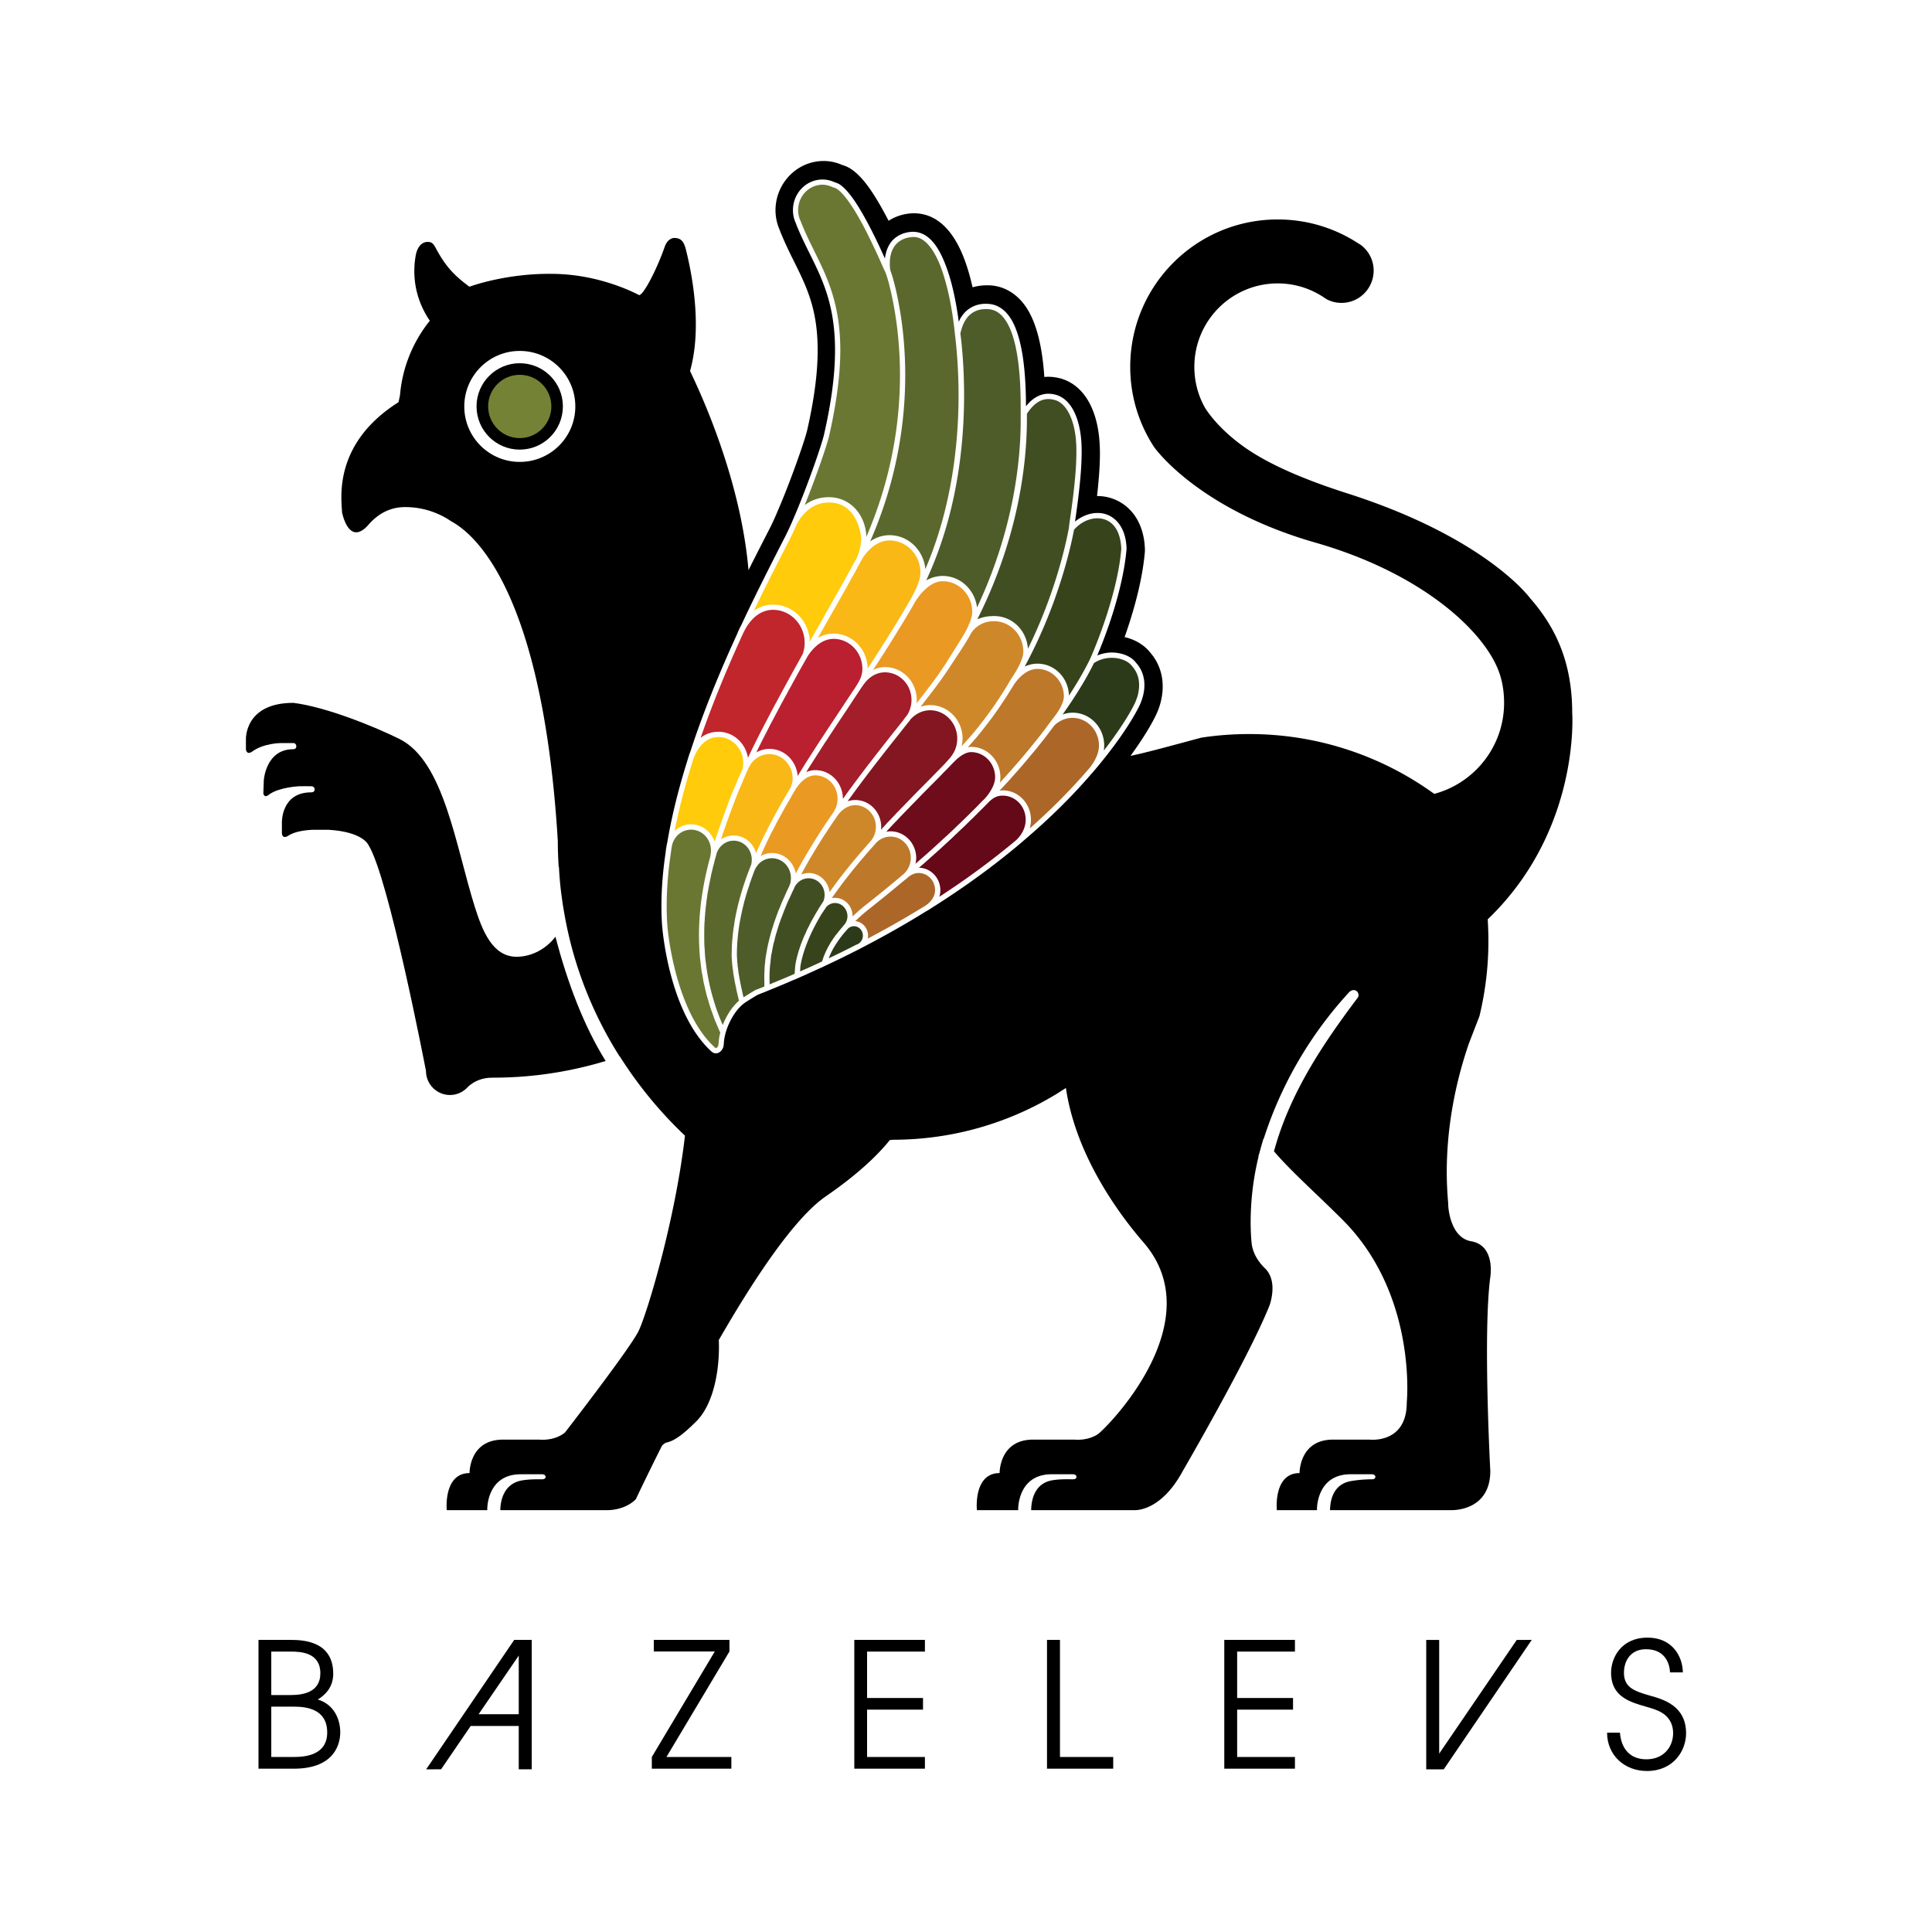 <svg xmlns="http://www.w3.org/2000/svg" xml:space="preserve" width="1200" height="1200"><path d="M0 0h1200v1200H0z" style="fill:#fff;stroke-width:1.278"/><path d="M182.495 1091.296c7.437 0 20.732-1.295 20.732-15.238 0-14.591-12.873-16.027-20.732-16.027h-14v31.266zm-2.001-38.479c6.789 0 18.478-1.184 18.478-13.492 0-13.183-12.591-13.493-18.478-13.493h-11.999v26.985zm-19.942-34.253h19.943c8.339 0 26.478.986 26.478 21.07 0 8.677-5.408 13.38-9.575 15.971 9.914 2.958 13.94 12.058 13.94 20.366 0 6.253-2.73 22.591-28.842 22.591h-21.944ZM443.981 1025.749h-37.888v-7.184h46.985v7.184l-39.126 65.547h40.31v7.268h-49.406v-7.268zM574.484 1091.296v7.268h-43.857v-79.999h43.857v7.268h-35.916v28.817H573.3v7.24h-34.732v29.406zM691.439 1091.296v7.268h-41.126v-79.999h8.057v72.731zM804.309 1091.296v7.268h-43.887v-79.999h43.887v7.268h-35.887v28.817h34.704v7.24h-34.704v29.406zM1006.191 1076.198c.226 3.183 1.632 16.534 16.505 16.534 10.563 0 16.508-7.69 16.508-16.225 0-9.718-7.211-13.183-10.648-14.479-10.309-4-27.888-4.789-27.888-23.126 0-9.014 6.112-21.747 22.705-21.747 14.817 0 21.69 11.016 21.888 21.606h-7.973c-.226-5.098-2.762-14.395-14.93-14.395-9.801 0-13.689 7.493-13.689 14.619 0 8.762 5.802 11.267 15.775 14.085 8.507 2.365 22.814 6.281 22.814 23.521 0 10.816-7.829 23.408-24.337 23.408-13.972 0-24.73-9.888-24.73-23.803h8M297.282 1064.733l24.928-36.42v36.42zm22.109-46.168-54.703 80.421 9.296-.057 18.365-26.9h29.859v26.9h8.057v-80.364zM951.404 1018.565l-54.676 80.421h-10.871v-80.392h8.054v70.618l48.168-70.618zM304.715 252.391c0 10.085 8.113 18.141 18.086 18.169 10.027-.028 18.14-8.084 18.14-18.169 0-9.972-8.113-18.111-18.14-18.111-9.973 0-18.086 8.14-18.142 18.111zm-8.73 0c0-14.788 12.055-26.788 26.816-26.788 14.817 0 26.816 12 26.816 26.788 0 14.901-11.999 26.873-26.816 26.873-14.761 0-26.816-11.972-26.816-26.873"/><path fill="#748235" d="M303.197 252.391c0-10.788 8.786-19.604 19.604-19.604 10.872 0 19.662 8.816 19.662 19.604 0 10.873-8.79 19.718-19.662 19.718-10.818-.001-19.604-8.845-19.604-19.718"/><path d="M322.801 286.897c-18.957 0-34.422-15.379-34.422-34.449 0-19.042 15.465-34.478 34.422-34.478 19.098 0 34.535 15.436 34.535 34.478 0 19.07-15.437 34.449-34.535 34.449m591.024 484.098c-12.787-2.168-14.31-20.253-14.31-22.788 0-4.563-5.971-45.126 12.791-99.969l6.592-17.042c3.604-14.93 5.576-30.505 5.576-46.533 0-4.647-.169-9.154-.423-13.662 57.716-55.379 52.478-128.138 52.478-128.138 0-32.702-11.098-54.195-26.365-71.574 0 0-27.352-37.464-113.743-64.984-29.521-9.465-50.197-19.042-63.997-28.929-17.466-12.507-24.114-24.365-24.114-24.365-4.167-7.437-6.479-16.028-6.479-25.154 0-28.619 23.156-51.829 51.772-51.829 11.101 0 21.353 3.521 29.804 9.464l1.184.677c7.437 3.576 16.617 2.281 22.758-3.916 7.775-7.83 7.832-20.479 0-28.28-.732-.677-1.434-1.353-2.251-1.916l-2.029-1.268c-14.31-9.183-31.266-14.479-49.465-14.479-50.589 0-91.602 40.957-91.602 91.547 0 18.394 5.464 35.491 14.816 49.802 0 0 26.591 38.309 100.392 59.435 62.419 17.887 100.843 51.238 112.391 76.701 3.156 6.901 4.619 14.705 4.619 22.76 0 27.099-18.422 49.859-43.378 56.535-32.337-23.381-72.054-37.155-114.87-37.155-10.086 0-20.056.732-29.747 2.227-21.574 5.773-33.576 9.126-44.054 11.322 10.364-14.167 15.437-24.11 16.846-27.66 1.012-2.422 3.153-8.309 3.153-15.407 0-8.057-2.705-15.438-7.943-21.324-3.661-4.592-9.237-7.888-15.717-9.38 5.014-14.169 10.929-34.056 12.563-52.73l.056-.536v-1.014c-.62-22.93-15.662-33.323-29.408-33.323h-.339c.959-8.45 1.804-17.972 1.804-26.479 0-1.773-.056-3.633-.169-5.661v-.197c-1.184-21.83-10.029-36.646-24.224-40.703-2.705-.704-5.157-1.042-7.719-1.042-.789 0-1.578.057-2.423.112-1.184-17.549-4.281-30.675-9.24-39.886-5.634-10.62-14.928-16.845-25.407-17.042h-1.015c-3.097 0-6.141.423-8.899 1.239-.62-2.535-1.24-5.127-1.973-7.803-2.706-9.324-10.873-37.576-33.831-38.168l-.197-.027h-.169c-5.802.027-11.323 1.661-15.998 4.676-9.015-17.353-15.832-26.901-22.817-31.803a19.5 19.5 0 0 0-5.971-2.845c-3.72-1.663-7.606-2.48-11.492-2.48h-.113c-16.396 0-29.775 13.718-29.86 30.534 0 4.225.902 8.45 2.649 12.394a.35.35 0 0 1 .057.197l.056.169.057.142c2.759 6.873 5.746 13.069 8.73 19.014 7.888 15.914 14.648 29.633 14.648 55.068 0 14.112-2.113 30.281-6.479 49.548-1.465 6.479-10.872 33.323-18.985 51.802l-.057.197c-1.775 4.112-3.381 7.492-4.675 9.971-4.114 8-8.395 16.366-12.76 25.07-4.03-46.591-21.718-93.265-36.31-123.659 7.832-27.745.958-61.49-2.649-75.716-1.124-4.253-2.646-6.929-7.098-6.929-2.139 0-4.619 1.662-5.915 5.267-5.464 15.662-13.972 31.239-16.111 30.14-7.888-4.056-28.62-13.126-54.506-13.126-28.535-.254-50.422 7.887-50.422 7.887a.28.28 0 0 0-.254.169c-8.335-6.168-13.856-11.323-19.83-21.942-2.365-4.281-2.928-5.943-6.197-5.943-4.506 0-6.591 4.535-7.268 7.718-1.575 7.972-2.815 24.422 8.621 41.238-10.365 12.901-17.069 28.845-18.534 46.309l-.902 4.282c-41.352 26.111-35.267 60.983-35.098 68.336 0 0 3.833 20.534 15.381 8.929 1.86-1.831 9.184-12.111 23.829-12.111a50.5 50.5 0 0 1 28.197 8.563c4.48 2.986 56.14 25.379 66.618 198.782 0 5.578.226 11.044.563 16.479l.141-.62c.31 6.761.93 13.437 1.888 20.027.395 2.986.845 5.943 1.409 8.902v.028c5.577 32.421 17.576 62.503 34.419 89.094.056 0 .056-.028.113-.028 5.523 8.762 11.607 17.156 18.086 25.127.282.338.592.677.845 1.043 6.704 8.083 13.859 15.802 21.519 23.013-6.141 53.379-23.999 111.912-28.955 121.659-5.972 11.633-45.576 62.73-45.576 62.73-6.761 5.492-15.747 4.423-15.747 4.423h-22.733c-21.126 0-20.789 20.787-20.789 20.787-16.392 0-14.166 23.014-14.166 23.014h25.182v-.761s-.31-21.521 20.76-21.521h13.239c2.871 0 3.097 3.127.056 3.127-3.212 0-7.634-.141-12.732.732-10.818 2.027-13.126 11.942-13.239 18.422h66.082s10.816.507 18.083-6.761c0 0 6.281-13.38 16.169-33.069.338-.62 2.167-2.027 2.703-2.112 5.295-1.043 10.931-5.493 18.731-13.239 11.945-12.028 14.62-35.632 13.943-50.478 21.972-38.167 46.985-75.857 66.505-89.266 19.577-13.492 31.917-25.238 39.717-34.928l1.775-.197c37.296 0 72.223-10.423 101.914-28.534l5.689-3.634c6.31 43.182 34.534 80.167 48.111 95.828 43.236 49.717-23.663 116.167-28.338 119.264-6.535 4.254-14.31 3.325-14.31 3.325h-25.858c-21.07 0-20.788 20.787-20.788 20.787-16.393 0-14.112 23.014-14.112 23.014h25.66v-.761s-.281-21.521 20.789-21.521h13.183c2.874 0 3.1 3.127.112 3.127-3.21 0-7.997-.226-13.126.648-10.76 2.001-12.788 12.026-12.901 18.506h64.113s16.223 1.381 30.082-24.365c0 0 40.787-70.083 53.801-102.646 0 0 5.774-15.041-2.871-23.294-6.087-5.86-7.831-12.085-8.17-15.268-1.014-9.689-1.521-30.394 4.281-53.999l-.057-.281c.226-.817.535-1.663.732-2.507a194 194 0 0 1 2.424-8.479c.057.057.112.085.112.142 11.041-34.338 29.406-65.38 53.238-91.211.395-.449 2.364-1.802 4.224-.646 1.354.844 1.973 2.957.846 4.366-22.311 29.575-42.366 59.998-51.941 95.32 11.098 12.93 25.633 25.578 42.617 42.534 46.618 46.646 39.857 113.489 39.857 113.489 0 25.802-23.012 23.043-23.012 23.043h-22.789c-21.07 0-20.789 20.787-20.789 20.787-16.392 0-14.112 23.014-14.112 23.014h24.931v-.761s-.225-21.521 20.845-21.521h13.183c2.872 0 3.098 3.127.113 3.127-3.213 0-8 .226-13.127 1.127-10.762 1.943-12.79 11.548-12.903 18.027h75.153s24.396 1.155 24.396-24.365c0 0-4.621-85.997 0-120.419.003.001 3.326-19.603-11.83-22.196"/><path d="M320.857 594.268c-15.099 0-21.352-16.618-25.83-30.618-12.027-37.998-19.154-90.813-46.816-104.616-15.24-7.55-45.266-19.858-65.969-22.479-30.677 0-29.494 22.846-29.494 22.846v6s.282 3.632 3.551 1.634c7.437-5.578 18.196-5.493 18.196-5.493h7.86c1.998 0 2.618 3.803-.226 3.803-17.156 0-18.28 19.352-18.28 19.352l-.282 8.085s.479 3.406 3.604.676c6.366-4.593 18.675-5.099 18.675-5.099s7.521-.085 7.578 0c2.48 0 2.987 3.774-.113 3.774-18.985 0-18.224 19.041-18.224 19.041v6.31s0 4.395 4.478 1.269c6.591-3.859 17.579-3.353 17.579-3.353h7.042c21.265 1.295 24.562 9.296 24.562 9.296 12.619 19.548 35.828 140.475 35.828 140.475 0 8.226 6.676 14.958 14.902 14.958 4.086 0 7.859-1.691 10.564-4.423 0 0 5.267-6.34 15.547-6.34 7.38 0 14.648-.28 21.859-.928 16.846-1.492 33.069-4.705 48.732-9.437-13.718-22.057-23.663-48.591-31.212-77.181-5.577 7.406-14.645 12.448-24.111 12.448"/><path fill="#fff" d="m781.661 718.124.057.225c.169-.901.479-1.803.676-2.731-.198.815-.507 1.689-.733 2.506M403.954 682.351c-.282-.366-.592-.677-.846-1.015.255.338.565.648.846 1.015"/><path fill="#2c3a1a" d="M703.523 413.597c-4.619-6.225-17.494-8.112-26.196-1.858-2.931 6-7.944 15.128-15.944 26.816-.958 3.211-2.815 5.972-5.183 8.113.113.197.226.337.395.534 2.759-1.83 6.084-2.93 9.632-2.93 9.917 0 18.03 8.451 18.03 18.788 0 6.141-2.818 11.521-7.155 14.93.113.226.226.395.395.62 19.352-22.593 27.549-38.731 28.617-41.69.056-.056 6.449-13.464-2.591-23.323"/><path fill="#37431b" d="m632.538 418.02.169.226h.057a17.46 17.46 0 0 1 11.606-4.366c9.914 0 18.027 8.365 18.027 18.761 0 2.056-.395 4.056-1.015 5.943 8-11.717 13.014-20.845 15.944-26.845.732-1.296 17.237-38.225 19.943-69.886.056-.056 0-.056 0-.14-.789-23.803-21.521-25.296-32.563-12.451-1.804 9.718-8.958 43.21-27.972 80.082-.702 3.267-2.223 6.168-4.196 8.676"/><path fill="#414e22" d="M605.048 384.218c-.338 1.859-.958 3.605-1.747 5.268l.508.423h.056c3.548-3.493 8.279-5.634 13.605-5.634 10.929 0 19.746 9.184 19.746 20.563 0 1.55-.169 3.099-.479 4.563 19.014-36.929 26.168-70.421 27.972-80.167-.451.169 5.577-32.534 4.534-52.675-.817-15.042-6.084-26.534-14.732-28.815-5.352-1.437-12.337-.901-19.154 9.718.449 24.224-3.101 72.308-30.309 126.756"/><path fill="#4d5c29" d="M571.781 363.881c-.141.169-.197.479-.31.647 3.604-3.408 8.871-5.154 14.054-5.154 11.015 0 20 9.323 20 20.815 0 1.353-.194 2.733-.477 4.028 27.236-54.448 30.787-102.532 30.308-126.729.846-60.702-14.169-66.928-22.395-67.153-16.083-.395-17.858 16.084-18.252 16.619 2.817 22.311 8.508 93.125-22.928 156.927"/><path fill="#5b682d" d="M537.471 339.064c-.169.901-.507 1.803-.732 2.648 3.745-4.677 9.463-7.662 15.744-7.662 11.579 0 20.873 9.689 20.873 21.661 0 2.901-.62 5.662-1.604 8.141 31.464-63.802 25.773-134.616 22.899-156.926-.451-5.437-6.112-61.35-27.38-61.35-7.521 0-18.196 5.268-15.969 22.478.645 1.774 1.378 3.69 1.716 4.901 4.904 17.438 20.563 86.872-15.547 166.109"/><path fill="#6a7733" d="M514.795 310.474c12.731 0 23.099 10.761 23.099 24.027 0 1.578-.169 3.07-.451 4.507 36.11-79.181 20.451-148.615 15.547-165.995-.31-1.268-1.068-3.184-1.688-4.958.141 1.409-17.692-43.238-30.423-51.97-.958-.647-1.973-1.042-3.041-1.324-2.142-.985-4.509-1.662-6.986-1.662-9.24 0-16.79 7.804-16.79 17.493 0 2.731.733 5.352 1.86 7.689 0 .141.057.254.057.282 12.957 32.928 35.718 50.872 17.52 131.348-1.716 7.521-11.351 35.098-19.746 54.225.085 0 .141.056.197.056 3.72-8.17 11.605-13.718 20.845-13.718M443.389 530.383a.86.86 0 0 0-.366-.085c.113-.648.169-1.409.169-2.112 0-8.026-6.253-14.533-13.943-14.533s-13.887 6.365-14 14.308c-2.367 15.718-3.381 31.127-2.48 45.746.536 8.225 5.887 56.025 30.142 78.166 1.465 1.324 3.492.732 4.59-1.521.479-1.071.367-2.422.676-4.422.113-1.465.451-3.071.93-4.732-19.492-41.493-14.169-81.181-5.718-110.815"/><path fill="#5b682d" d="M468.036 537.734a.7.7 0 0 0 .113-.31c.225-1.1.422-2.281.422-3.465 0-7.436-5.774-13.463-12.929-13.463-6.394 0-11.717 4.929-12.732 11.322-8.169 29.492-12.929 68.591 6.197 109.377 1.86-6.676 5.859-14.309 11.604-18.985 0 0 .057-.056.113-.056-1.747-6.563-4.844-20.395-4.788-30.112.225-17.154 4.28-34.394 10.984-51.659.452-.845.79-1.691 1.016-2.649"/><path fill="#4d5c29" d="M491.978 550.467c.169-.367.338-.705.592-1.1-.085-.028-.141-.084-.197-.084.338-1.267.507-2.534.507-3.915 0-7.689-5.971-13.887-13.408-13.887-4.563 0-8.618 2.396-11.041 6.084a.7.7 0 0 0-.282-.141c-.338.817-.677 1.606-.958 2.479 0 .057-.056.113-.056.142-6.76 17.378-10.872 34.702-11.097 51.97-.113 9.773 3.097 23.604 4.788 30.111 1.663-1.297 8.733-5.635 8.733-5.635 2.308-.815 4.619-1.746 6.873-2.702-.056-2.114-.056-4.65-.056-5.86-.395-17.239 5.379-36.083 14.479-55.181.477-.647.787-1.465 1.123-2.281"/><path fill="#414e22" d="M513.781 555.846c0-6.619-5.182-11.971-11.52-11.971-4.083 0-7.69 2.17-9.691 5.464l-.057.028c-.423.732-.758 1.409-1.012 2.142-9.494 19.521-15.521 38.815-15.127 56.449 0 1.182 0 3.746.056 5.859 6.451-2.592 12.704-5.239 18.76-7.859.056-2.423.225-5.127.451-6.591 1.888-11.127 7.324-23.043 14.817-35.07a12.44 12.44 0 0 0 3.323-8.451"/><path fill="#37431b" d="M527.921 569.028c0-5.436-4.196-9.716-9.353-9.716a9.1 9.1 0 0 0-7.208 3.548c-.056.028-.056.084-.112.112-.338.479-.705 1.015-.958 1.521-7.437 12.027-12.788 23.831-14.648 34.93-.226 1.407-.395 4.111-.507 6.534a743 743 0 0 0 16.843-7.634c2.114-8.366 7.662-16.168 13.239-22.338h-.054c1.744-1.829 2.758-4.279 2.758-6.957"/><path fill="#2c3a1a" d="M537.556 581.142c0-4.141-3.212-7.491-7.211-7.491-2.367 0-4.453 1.182-5.746 3.013-5.354 6.084-10.537 13.577-12.622 21.689 7.042-3.324 13.859-6.704 20.451-10.027.732-.282 1.465-.62 2.085-1.126.028 0 .084-.057.169-.057v-.028a7.57 7.57 0 0 0 2.874-5.973"/><path fill="#ac6728" d="M570.513 540.553c-2.593 0-5.017.9-6.958 2.393-.423.507-.902.873-1.353 1.24a1 1 0 0 1-.254.169c-.169.141-.338.366-.422.423-.282.225-.507.45-.817.619-1.775 1.55-3.661 3.099-5.492 4.647a152 152 0 0 0-4.675 3.86c-3.607 2.984-7.38 6-11.241 8.984-1.575 1.324-7.603 5.973-13.577 12.507 1.24-1.042 2.902-1.717 4.622-1.717 3.999 0 7.211 3.351 7.211 7.463 0 2.422-1.184 4.592-2.846 5.973v.028c14.366-7.437 27.662-15.014 39.886-22.62 4.563-1.69 7.803-6.253 7.803-11.576-.001-6.844-5.268-12.393-11.887-12.393"/><path fill="#bd782a" d="M541.076 524.552c-2.59 2.986-5.239 5.972-7.832 8.987-1.24 1.548-2.42 3.068-3.661 4.562-1.409 1.691-2.874 3.437-4.227 5.154-1.519 1.916-2.928 3.889-4.337 5.774-1.014 1.353-2.085 2.677-3.041 4.058-1.86 2.59-3.551 5.183-5.241 7.773-.226.451-.451.902-.733 1.353 1.747-1.802 4.001-2.957 6.591-2.957 5.185 0 9.353 4.394 9.353 9.772 0 2.678-1.015 5.128-2.759 6.958h.054c.056-.169.169-.226.225-.365.113-.028.169-.141.282-.197 5.974-6.591 11.946-11.211 13.549-12.535 3.86-2.984 7.578-6 11.241-8.984 1.575-1.324 3.097-2.536 4.675-3.86a525 525 0 0 1 6.31-5.267c.225-.226.451-.451.676-.592.451-.423.901-.902 1.353-1.184 2.364-2.675 3.886-6.226 3.886-10.14 0-8.254-6.422-14.901-14.31-14.901-4.563 0-8.617 2.254-11.21 5.689-.113.084-.197.197-.282.254a6 6 0 0 1-.562.648"/><path fill="#cf8829" d="M492.57 549.339c2-3.294 5.607-5.521 9.691-5.521 6.366 0 11.52 5.38 11.52 12.027 0 1.747-.366 3.494-1.071 4.986 1.719-2.563 3.381-5.155 5.27-7.745.927-1.381 1.998-2.762 3.013-4.086 1.465-1.857 2.846-3.83 4.365-5.746 1.353-1.718 2.79-3.463 4.199-5.182 1.24-1.466 2.42-2.986 3.66-4.534 2.621-2.987 5.27-6.001 7.86-8.987.112-.112.253-.31.366-.423.056-.056.056-.056.056-.084.057-.057.057-.113.113-.141.113-.085.197-.142.254-.226 0-.057.056-.057.056-.057.282-.338.536-.677.817-.986 0-.057-.057-.057-.057-.057a15.1 15.1 0 0 0 3.013-9.04c0-8.311-6.507-15.015-14.42-15.015-4.734 0-8.987 2.395-11.636 6.112 0-.027 0-.027-.028-.084-10.139 14.595-19.549 29.776-27.041 44.789"/><path fill="#fab816" d="M462.882 478.019c-.056.028-1.578 3.577-2.367 5.379-.648 1.381-1.296 2.79-1.86 4.198-.448 1.042-.955 2.14-1.35 3.183-1.296 3.126-2.536 6.141-3.607 8.986-2.871 7.802-6.535 17.66-9.857 28.984 1.97-4.817 6.451-8.226 11.83-8.226 7.155 0 12.901 6.029 12.901 13.437 0 1.184-.197 2.365-.395 3.493 4.731-11.746 10.646-23.521 17.294-35.407 1.353-2.338 2.649-4.677 4.058-7.042v-.057c.733-1.267 3.21-6.45 3.999-7.719.282-1.21.395-2.45.395-3.746 0-9.183-7.155-16.674-16.026-16.674-6.958 0-12.819 4.618-15.014 11.068-.056.057 0 .085-.056.142z"/><path fill="#ffcb0a" d="M429.249 513.652c7.718 0 14.028 6.507 14.028 14.533 0 .703-.141 1.464-.197 2.112.057 0 .197.028.254.028a9 9 0 0 1 .507-1.604c3.323-11.297 6.986-21.155 9.857-28.957 1.071-2.846 2.311-5.888 3.551-8.986.451-1.043.902-2.141 1.406-3.183.451-1.098.902-2.169 1.325-3.24.084-.112.31-.45.479-.985.705-1.577 1.353-3.041 2.085-4.619.057-.31.226-.592.282-.874.282-1.268.451-2.591.451-3.943 0-9.858-7.606-17.774-17.071-17.774-8.562 0-15.604 6.507-16.843 15.099-.113-.028-.226-.028-.338-.028-5.577 17.465-10.085 35.127-13.014 52.478 1.802-5.805 7.041-10.057 13.238-10.057"/><path fill="#ea9923" d="M489.501 494.947c-1.409 2.422-2.706 4.761-4.058 7.099-6.647 11.887-12.563 23.661-17.238 35.407.056.028.169.084.226.084 2.423-3.634 6.479-6.084 11.097-6.084 7.38 0 13.352 6.226 13.352 13.943 0 1.381-.169 2.647-.507 3.887.056.028.112.084.112.084 7.493-15.041 16.959-30.167 27.098-44.786l-.056-.057a16.26 16.26 0 0 0 2.311-8.423c0-8.929-6.873-16.083-15.437-16.083-5.436 0-10.139 2.844-12.901 7.21-.057.283-3.605 7.184-3.999 7.719"/><path fill="#ac6728" d="M684.257 463.061c0-10.337-8.113-18.76-18.086-18.76-6.704 0-9.857 2.564-9.971 2.367-.395.393-2.367 2.618-2.705 3.097-.563.592-1.015 1.324-1.519 1.973a20 20 0 0 1-1.127 1.578c0 .028-.057.028-.057.085-.451.534-.902 1.098-1.353 1.633-1.522 2.084-3.213 4.197-4.957 6.366-.479.619-.958 1.182-1.409 1.802-.901 1.043-1.804 2.198-2.677 3.24-.648.76-1.24 1.521-1.886 2.226-.845 1.041-1.719 2.168-2.648 3.211-.789.873-1.494 1.747-2.312 2.647-.845.984-1.688 1.999-2.589 2.985a141 141 0 0 1-2.818 3.155c-.846.93-1.635 1.83-2.424 2.76-1.181 1.297-2.42 2.593-3.66 3.944-.677.704-1.353 1.464-2.029 2.168a232 232 0 0 1-4.675 4.902c2.254-1.154 4.731-1.915 7.437-1.915 8.789 0 15.888 7.408 15.888 16.562a16.84 16.84 0 0 1-6.537 13.352c.112.085.169.226.281.423 19.214-16.055 33.972-31.237 45.015-44.251-.112-.226 6.818-6.649 6.818-15.55"/><path fill="#bd782a" d="M627.609 425.683c-.339.592-.733 1.127-1.071 1.745-.789 1.238-1.575 2.507-2.421 3.775a106 106 0 0 1-3.269 4.956 94 94 0 0 1-2.59 3.861c-1.24 1.802-2.593 3.576-3.889 5.379-.789 1.1-1.578 2.197-2.421 3.267a304 304 0 0 1-6.816 8.508c-2.593 3.043-5.721 6.422-9.128 9.999 2.17-1.041 4.563-1.661 7.156-1.661 9.125 0 16.562 7.719 16.562 17.238 0 5.268-2.28 9.944-5.803 13.154.789-.788 1.297-1.352 1.353-1.352.057-.057.057-.057.113-.057 1.634-1.717 3.156-3.323 4.675-4.901.677-.789 1.353-1.521 2.029-2.281 1.239-1.295 2.479-2.591 3.66-3.888.846-.93 1.578-1.858 2.424-2.76a138 138 0 0 0 2.817-3.155c.874-.986 1.745-2.001 2.59-3.014.789-.929 1.522-1.746 2.255-2.647a527 527 0 0 0 2.705-3.128c.617-.76 1.237-1.549 1.857-2.28a73 73 0 0 0 2.648-3.24c.508-.62.958-1.127 1.409-1.802 1.772-2.169 3.491-4.282 5.069-6.366.366-.535.902-1.127 1.353-1.718.282-.592.789-1.043 1.128-1.635.842-1.07 4.168-5.098 4.224-5.041a18.92 18.92 0 0 0 6.197-14.028c0-10.367-8.113-18.761-18.027-18.761-4.452 0-8.451 1.633-11.607 4.366-.169-.169-1.519 1.128-1.97 2.001 0 .056-.056.056-.056.083-.902 1.634-1.917 3.296-2.875 4.902a2.2 2.2 0 0 0-.281.481"/><path fill="#cf8829" d="M564.739 445.259c3.294-3.493 7.913-5.661 13.042-5.661 10.224 0 18.449 8.591 18.449 19.154 0 3.829-.901 7.521-2.762 10.59.874-.9 1.635-1.661 1.86-1.803.197-.056.422-.141.676-.281 3.407-3.634 6.536-7.041 9.1-10.084 2.364-2.845 4.646-5.634 6.845-8.508.843-1.069 1.604-2.167 2.421-3.267 1.353-1.803 2.648-3.549 3.86-5.379.871-1.269 1.772-2.536 2.59-3.805a298 298 0 0 0 3.297-4.985c.846-1.268 1.604-2.536 2.421-3.859.423-.759.902-1.407 1.297-2.168.732-1.775 1.747-3.408 2.931-4.874.112-.167.281-.393.395-.59 3.717-3.805 6.084-9.043 6.084-14.902 0-11.379-8.846-20.563-19.803-20.563-5.27 0-10.029 2.141-13.577 5.634-.366-.31-9.296 14.056-14.845 22.76-.282.479-.648.929-.846 1.408-5.352 8.196-13.69 18.846-23.435 31.183"/><path fill="#fab816" d="M530.345 353.177c-.169.253-.338.619-.592.93a74 74 0 0 1-2.564 4.816c-.282.563-.62 1.043-.902 1.605-.845 1.577-1.745 3.127-2.703 4.816a35 35 0 0 1-1.127 2.028c-.902 1.634-1.917 3.381-2.875 5.127q-.593 1.056-1.181 2.113c-2.875 5.126-5.974 10.479-9.127 16.111-.226.366-.451.732-.62 1.1-1.296 2.309-2.649 4.563-3.942 6.929a861 861 0 0 0-3.043 5.437c3.492-5.437 9.409-8.958 16.085-8.958 10.816 0 19.521 9.014 19.521 20.252 0 2.312-.395 4.537-1.071 6.592-.056.169-.282.563-.62 1.127.113-.197.338-.423.507-.648 9.914-15.068 19.831-30.449 28.958-46.223.393-.592.674-1.155 1.012-1.831 1.691-3.127 5.073-9.38 5.354-9.915 0-.057.057-.057.057-.085 1.181-2.704 1.856-5.605 1.856-8.76 0-11.972-9.293-21.662-20.788-21.662-6.366 0-11.999 3.015-15.829 7.635-1.071 3.576-2.818 6.76-5.239 9.436-.395.563-.732 1.352-1.127 2.028"/><path fill="#ffcb0a" d="M480.148 377.176c11.717 0 21.239 9.858 21.239 22.112 0 2.732-.479 5.38-1.381 7.83h.028c.169-.365.338-.647.563-1.042.31-.647.676-1.323 1.071-1.915a505 505 0 0 0 3.015-5.408c1.322-2.366 2.618-4.676 3.971-6.929.169-.367.395-.733.62-1.015 3.153-5.718 6.281-11.07 9.127-16.196.392-.733.814-1.409 1.181-2.113.958-1.746 2.001-3.493 2.959-5.127.31-.676.705-1.352 1.042-2.028.958-1.689 1.857-3.239 2.731-4.816.31-.563.592-1.042.874-1.605.902-1.634 1.803-3.268 2.677-4.816.169-.311.31-.677.479-.93.958-1.831 1.885-3.521 2.702-5.099a23 23 0 0 1 2.424-4.76c.056-.142.169-.338.225-.423h.084c.282-.395.592-.761.93-1.183.676-2.254 1.184-4.677 1.184-7.184 0-13.267-10.339-24.056-23.099-24.056-9.24 0-17.125 5.634-20.817 13.718-.056 0-.113-.056-.226-.084-1.832 4.197-3.548 7.915-5.154 10.985-7.268 14.169-16.254 31.604-25.407 51.069 3.887-5.436 9.972-8.985 16.958-8.985"/><path fill="#ea9923" d="M566.088 374.557c-.535.901-.898 1.577-1.012 1.774-9.155 15.746-19.044 31.154-28.958 46.223 3.322-3.998 8.169-6.591 13.633-6.591 9.942 0 18.027 8.423 18.027 18.817 0 4-1.184 7.633-3.295 10.704.142-.085.197-.169.254-.226 9.801-12.337 18.083-22.986 23.435-31.183.197-.479.563-.929.846-1.408 4.449-6.901 12.76-20.366 13.633-21.803a21.2 21.2 0 0 0 2.872-10.676c0-11.492-8.957-20.815-20-20.815-5.183 0-10.422 1.746-14.025 5.154-.563 1.268-1.155 2.479-1.917 3.634a478 478 0 0 1-3.493 6.396"/><path fill="#650817" d="M638.68 509.087c0-9.125-7.099-16.533-15.888-16.533-2.733 0-5.267.732-7.521 1.999-.056 0-.647.592-1.353 1.352.057 0 .057.057.057.084-1.719 1.663-3.351 3.467-5.098 5.185-.057 0-.057 0-.057.056a952 952 0 0 1-9.269 9.154c-.479.479-.87.874-1.321 1.325a1092 1092 0 0 1-9.748 9.182 19 19 0 0 1-1.578 1.437 761 761 0 0 1-10.646 9.69c-.395.311-.846.677-1.24 1.043-3.548 3.097-7.212 6.366-10.984 9.575 1.885-1.267 4.055-2.082 6.479-2.082 6.591 0 11.886 5.549 11.886 12.365 0 3.688-1.578 6.986-4.055 9.239 21.011-13.239 38.928-26.564 54.081-39.296-.113-.114 6.255-5.07 6.255-13.775"/><path fill="#6e0c1c" d="M592.453 471.032s.057.029 0 0c-1.35 1.438-2.843 2.93-4.28 4.394-.057.057-.057.057-.112.084-5.859 5.945-12.281 12.508-19.042 19.354-.112.141-.169.225-.281.31-1.889 1.858-3.773 3.859-5.662 5.774-.31.366-.647.704-1.07 1.099-1.719 1.83-3.492 3.662-5.21 5.549-.451.395-.874.789-1.24 1.238-1.747 1.889-3.55 3.748-5.351 5.691-.366.423-.733.789-1.071 1.182a520 520 0 0 0-6.394 6.958h.056c2.618-2.815 6.225-4.675 10.336-4.675 7.888 0 14.31 6.619 14.31 14.901 0 3.886-1.521 7.437-3.886 10.055.169-.085.338-.226.451-.254 3.801-3.266 7.465-6.422 11.013-9.632a9.4 9.4 0 0 0 1.24-1.043 997 997 0 0 0 10.674-9.69c.563-.45 1.071-.929 1.55-1.408 3.354-3.126 6.62-6.168 9.776-9.238.45-.395.814-.874 1.293-1.297 3.185-3.07 6.31-6.168 9.269-9.154 0 0 0-.056.057-.056.112-.17 3.185-3.381 5.041-5.269a17.59 17.59 0 0 0 5.774-13.07c0-9.547-7.408-17.294-16.533-17.294-4.675 0-8.592 3.07-9.466 3.971-.368.619-.847.957-1.242 1.52.057.029 0 0 0 0"/><path fill="#841621" d="M564.372 445.71c-.451.704-.93 1.295-1.521 1.887-13.296 16.76-28.958 36.309-43.268 56.984l.056.056c2.649-3.689 6.845-6.084 11.636-6.084 7.913 0 14.42 6.704 14.42 15.015a14.8 14.8 0 0 1-3.013 8.983c0 .057.057.113.057.113 2.142-2.364 4.224-4.675 6.394-6.958.31-.393.705-.759 1.071-1.182 1.719-1.915 3.604-3.803 5.379-5.718.338-.423.761-.817 1.127-1.24a325 325 0 0 0 5.295-5.577c.423-.31.732-.676 1.07-1.042 1.917-1.915 3.773-3.916 5.634-5.774.112-.085.169-.226.281-.31 6.789-6.846 22.593-23.154 24.703-25.296 1.775-3.098 2.536-6.986 2.536-10.815 0-10.535-8.311-19.154-18.449-19.154-5.242 0-9.917 2.253-13.296 5.887 0 .057 0 .112-.056.141.001.056-.056.084-.056.084"/><path fill="#a31d2a" d="M524.12 440.667c-2.959 4.366-5.746 8.675-8.564 13.014-1.127 1.662-2.254 3.296-3.325 4.986a715 715 0 0 0-7.096 10.984c-.958 1.494-2.001 3.044-2.931 4.536-2.142 3.38-4.168 6.76-6.225 10.056 2.787-2.647 6.45-4.225 10.449-4.225 8.564 0 15.437 7.21 15.437 16.083 0 3.128-.846 5.973-2.311 8.479h.057c14.141-20.338 29.634-39.773 42.76-56.364a18.6 18.6 0 0 1 2.113-2.732c2.111-3.071 3.295-6.761 3.295-10.704 0-10.395-8.085-18.817-18.027-18.817-5.774 0-10.875 2.874-14.225 7.239-1.212 2.227-4.027 6.676-4.619 7.212a2456 2456 0 0 1-6.788 10.253"/><path fill="#ba202f" d="M496.571 413.288c-.395.676-.789 1.38-1.184 2.083a32 32 0 0 1-.902 1.69q-1.86 3.34-3.717 6.676l-1.465 2.734c-1.071 1.942-2.142 3.857-3.156 5.802-.62 1.099-1.181 2.196-1.745 3.294-1.014 1.747-1.973 3.579-2.931 5.382-.62 1.125-1.184 2.28-1.803 3.408a245 245 0 0 0-2.759 5.352c-.62 1.099-1.183 2.226-1.803 3.325-.902 1.858-1.888 3.688-2.762 5.492-.507 1.042-1.012 2.027-1.604 3.014a573 573 0 0 1-2.846 5.943c-.395.817-.789 1.661-1.184 2.394-.62 1.381-1.24 2.677-1.885 3.972 2.9-4.226 7.688-7.04 13.098-7.04 8.843 0 16.054 7.491 16.054 16.73 0 1.268-.169 2.508-.451 3.689.676-1.098 1.521-2.084 2.423-2.957 2.085-3.324 4.111-6.676 6.253-10.084.958-1.464 1.972-2.986 2.931-4.536a715 715 0 0 1 7.096-10.984 191 191 0 0 1 3.325-4.986c2.818-4.339 5.633-8.619 8.564-13.014 3.125-4.789 6.422-9.605 9.632-14.478.507-1.099 1.127-2.029 1.804-2.987.395-.563.62-.93.676-1.127.648-2.055 1.071-4.28 1.071-6.592 0-11.21-8.761-20.252-19.492-20.252-7.888 0-14.705 4.846-17.748 11.887-.056 0-.056 0-.056.057-.844 2.225-2.025 4.339-3.434 6.113"/><path fill="#c0262c" d="M446.205 456.159c9.465 0 17.071 7.916 17.071 17.774 0 1.353-.113 2.676-.395 3.943.451-1.465 1.127-2.816 1.917-4.056.617-1.268 1.293-2.592 1.913-3.944a94 94 0 0 0 1.184-2.394c.958-2 1.917-3.973 2.931-5.943.507-.958 1.012-1.999 1.519-3.014.902-1.86 1.86-3.634 2.762-5.492.62-1.1 1.184-2.255 1.803-3.325.902-1.803 1.801-3.521 2.759-5.352.62-1.128 1.183-2.283 1.803-3.408.958-1.803 1.917-3.635 2.875-5.409.62-1.07 1.181-2.168 1.801-3.267 1.014-1.944 2.085-3.859 3.156-5.802l1.465-2.678c1.237-2.281 2.477-4.506 3.717-6.732.338-.535.62-1.155.902-1.69.395-.675.789-1.352 1.127-1.999 0-.028.057-.028.057-.084 1.184-2.028 2.308-4.113 3.491-6.17h-.056a22.7 22.7 0 0 0 1.409-7.858c0-12.226-9.522-22.084-21.24-22.084-9.914 0-18.252 7.155-20.563 16.676-10.984 23.858-21.969 50.364-30.589 77.378.113 0 .169 0 .338.028 1.239-8.563 8.281-15.098 16.843-15.098"/><path fill="#fff" d="M706.536 432.471c-.311.901-.563 1.549-.733 2.084-.112.254-.166.451-.222.563 0 .085-.057.085-.057.169v.027l-.057.056v.085s0 .057-.057.057c-.845 2.367-6.76 13.915-19.83 30.705.166-1.071.251-2.058.251-3.156 0-11.21-8.702-20.395-19.577-20.395-2.251 0-4.28.423-6.253 1.1 9.973-14.028 16.057-24.872 19.436-31.886 3.325-2.254 7.324-3.297 11.101-3.297 5.407 0 10.309 2.085 12.506 5.07 3.492 3.859 4.479 8.057 4.479 11.832-.001 2.704-.48 5.154-.987 6.986m-66.928 82.082c.395-1.605.732-3.381.732-5.466-.085-9.998-7.774-18.168-17.52-18.168-.704 0-1.296.085-1.973.141a453 453 0 0 0 6.647-7.154c.282-.338.592-.732.902-1.043 1.465-1.633 2.986-3.322 4.393-4.929.508-.563.958-1.155 1.522-1.747 1.155-1.38 2.339-2.702 3.409-4.027a47 47 0 0 0 1.66-1.973c1.07-1.268 2.057-2.506 3.1-3.66a28 28 0 0 1 1.578-1.916c.93-1.212 1.857-2.367 2.759-3.493.479-.704 1.071-1.323 1.578-1.971.197-.254 5.352-7.015 6.281-8.311.479-.563 4.619-4.957 11.576-4.957 8.959.057 16.339 7.69 16.339 17.182 0 8.112-7.099 15.381-7.099 15.381-9.293 10.758-21.123 23.097-35.884 36.111m-56.166 42.448c.395-1.296.62-2.591.62-4.083 0-7.55-5.915-13.831-13.239-13.943 0-.057.113-.112.113-.141.225-.197.45-.395.619-.508 2.252-1.944 4.45-3.915 6.592-5.83.758-.705 1.632-1.438 2.421-2.17 1.353-1.184 2.648-2.366 4.001-3.576.843-.817 1.688-1.578 2.533-2.367 1.24-1.127 2.48-2.281 3.664-3.352.789-.788 1.632-1.521 2.364-2.281 1.268-1.184 2.508-2.367 3.691-3.493.761-.704 1.438-1.324 2.11-1.972 1.353-1.324 2.678-2.62 4.031-3.973.535-.451.986-.985 1.493-1.408 1.744-1.773 3.492-3.492 5.239-5.24l.056-.027c.113-.142.226-.254.282-.311l.141-.112c1.324-1.352 2.618-2.618 3.858-3.942 2.705-2.593 4.956-4.085 8.789-4.085 7.803 0 14.254 6.619 14.254 14.9 0 8.395-6.761 13.464-6.761 13.464-13.407 11.157-28.957 22.817-46.871 34.45m-9.692 6.169c-10.759 6.592-22.363 13.296-34.76 19.802.113-.535.197-1.21.197-1.858-.057-4.676-3.492-8.534-7.969-9.013.056-.057.112-.085.225-.169.226-.282.477-.451.73-.677.451-.451.93-.901 1.353-1.324.113-.113.226-.197.338-.282 3.015-2.759 5.521-4.731 6.45-5.436a1036 1036 0 0 0 20.028-16.31c.423-.395 1.015-.815 1.465-1.21a19 19 0 0 0 2.198-1.832c1.97-1.578 4.026-2.621 6.563-2.621 5.605 0 10.225 4.65 10.225 10.678 0 6.619-7.043 10.252-7.043 10.252m-41.83 23.578-.082.028-.113.057c-5.523 2.871-11.212 5.661-17.015 8.393.057-.084.113-.253.169-.395a57 57 0 0 1 1.691-3.858c.169-.197.282-.423.395-.732.648-1.295 1.465-2.592 2.308-3.915.169-.225.338-.507.507-.761a67 67 0 0 1 2.762-3.859c0-.027 0-.027.056-.056a43 43 0 0 1 3.041-3.662c.225-.254.366-.479.62-.732 1.043-1.24 2.536-1.972 4.114-1.972 3.041 0 5.577 2.591 5.577 5.83a6.02 6.02 0 0 1-2.254 4.705l-.282.197c-.564.366-.959.563-1.494.732m-62.954 28.28-.113.057-.112.084c-.057.057-4.168 2.507-6.93 4.311v-.085c-.169-.676-.338-1.324-.507-2.057-.056-.254-.141-.536-.197-.846-.141-.731-.31-1.492-.479-2.31-.056-.337-.169-.646-.226-1.013-.169-.733-.282-1.494-.479-2.283-.113-.479-.141-.93-.253-1.465-.169-.646-.282-1.352-.395-2.055-.113-.647-.226-1.239-.338-1.859-.141-.648-.197-1.24-.31-1.917-.084-.732-.141-1.464-.253-2.14-.054-.563-.167-1.126-.223-1.661-.056-.846-.113-1.663-.226-2.48 0-.395-.056-.845-.056-1.211a39 39 0 0 1-.169-3.576c-.057-.141-.057-.282 0-.366.056-6.366.673-12.76 1.744-19.126.338-1.86.733-3.776 1.127-5.663l.169-.759c.31-1.748.789-3.382 1.184-5.071.113-.451.225-.902.31-1.38.422-1.437.874-2.902 1.24-4.396.253-.675.423-1.352.648-2.026a41 41 0 0 1 1.181-3.522c.282-.986.535-2.027.958-2.93.226-.815.563-1.661.817-2.422.536-1.353.986-2.704 1.494-4.028.226-.421.451-.957.676-1.521l.62-.901c2.054-3.268 5.605-5.352 9.688-5.352 6.422.057 11.692 5.464 11.692 12.337 0 1.184-.169 2.338-.423 3.409 0 0-.986 2.506-1.353 3.154-.902 1.86-1.691 3.717-2.536 5.577-.113.197-.226.395-.282.647-.846 1.804-1.604 3.662-2.308 5.493-.226.591-.507 1.127-.733 1.662-.62 1.635-1.184 3.239-1.803 4.9-.254.705-.507 1.466-.789 2.198-.507 1.576-.958 3.07-1.465 4.675-.226.761-.536 1.55-.676 2.283a96 96 0 0 0-1.237 4.731c-.169.761-.395 1.437-.507 2.17a45 45 0 0 0-.958 4.929c-.113.592-.282 1.268-.338 1.831-.366 1.773-.507 3.491-.676 5.211-.056.563-.113 1.042-.169 1.521-.113 2.084-.226 4.111-.282 6.168v2.028c.056.817.056 2.337.056 3.887v.846c-1.861.82-3.831 1.523-5.803 2.312m-22.423 30.703c-.226 2.169-.282 3.492-.507 3.942-.592 1.043-1.124 1.297-1.35 1.297a.74.74 0 0 1-.62-.339c-23.606-21.295-29.24-69.011-29.634-77.01-.253-3.607-.338-7.239-.338-10.875 0-11.21 1.014-22.729 2.818-34.562 0-.62.507-3.126.62-3.634 1.491-5.407 6.197-9.238 11.717-9.238 6.76 0 12.337 5.718 12.337 12.872 0 .62-.057 1.239-.113 1.858l-.226 1.55h.056c-3.999 14.451-7.155 31.125-7.155 49.295 0 4.761.226 9.661.676 14.619 0 .169.057.394.113.591.226 2.254.507 4.536.817 6.845.113.873.31 1.719.479 2.593.282 1.634.563 3.323.874 4.956.253 1.043.535 2.086.761 3.101.31 1.52.673 3.012 1.068 4.618.282.958.592 1.916.902 2.958.451 1.548.874 3.183 1.465 4.817.226.817.536 1.633.902 2.479.62 1.773 1.24 3.605 1.917 5.381.253.59.563 1.21.789 1.858.786 1.858 1.575 3.746 2.477 5.661-.394 1.522-.704 2.931-.845 4.367m43.55-309.906a174 174 0 0 0 4.562-9.689s6.056-14.028 20.168-14.028c18.76 0 20.112 22.394 20.112 22.394 0 3.184-1.184 9.662-3.435 13.155-.395.788-.846 1.605-1.296 2.422l-.056.056-.113.17c-4.34 8.168-10.368 18.816-17.269 30.844a237 237 0 0 1-4.365 7.803c-.113.282-.282.507-.479.761a171 171 0 0 1-2.956 5.268c-.704 1.183-1.353 2.422-1.972 3.605-.395-12.789-10.368-23.042-22.818-23.042-4.59 0-8.561 1.465-11.971 3.859 7.916-16.423 15.521-31.24 21.888-43.578m24.984-65.491c4.844-21.577 6.845-38.647 6.845-52.815 0-39.126-15.071-55.745-24.336-79.435 0-.057-.056-.141-.112-.226v-.14l-.057-.113a15.66 15.66 0 0 1-1.691-7.07c0-8.761 6.817-15.774 15.155-15.803 2.252.028 4.309.592 6.31 1.55l.113.027.169.057c.958.197 1.745.535 2.505 1.099 5.662 3.746 13.38 16.789 19.21 28.591 2.959 5.972 5.608 11.634 7.465 15.803.93 2.141 1.691 3.831 2.226 5.042.31.592.536 1.099.705 1.38.057.226.169.395.226.507.056.028.056.113.113.17.028.225.141.395.197.647.479 1.296.93 2.62 1.184 3.549 0 .113.084.197.084.31.338 1.043.673 2.254.983 3.662.874 3.353 1.832 7.634 2.79 12.816 2.001 10.901 3.83 25.662 3.83 43.154 0 27.971-4.731 62.899-20.87 100.307-.479-13.604-9.945-24.591-23.297-24.591-6.647 0-11.492 2.311-14.986 4.901 7.013-17.407 13.801-37.041 15.239-43.379m52.195-123.123c9.015-.282 15.944 12.76 19.915 27.464 4.143 14.479 5.605 29.718 5.887 32.337.958 7.803 2.311 21.352 2.311 38.422 0 29.52-4.055 69.547-20.619 108.024-1.127-11.745-10.533-21.013-22.226-21.041-3.773 0-8.082 1.07-12.055 3.859 16.846-38.479 21.774-74.478 21.774-103.181 0-16.507-1.578-30.478-3.438-41.238-1.491-8.789-3.153-15.324-4.28-19.267-.338-1.269-.986-3.127-1.578-4.873-.226-1.493-.282-2.817-.282-4.142.056-12.787 8.394-16.195 14.591-16.364m29.24 59.886v-.028c.732-2.422 2.787-15.127 15.97-15.099.197-.028.366 0 .592 0 3.663.142 8.451 1.239 12.9 9.324 4.396 8.084 8 23.38 8 51.322v8.479c0 23.942-3.998 67.097-27.098 116.222-1.409-10.985-10.309-19.576-21.352-19.576-3.661 0-7.152 1.042-10.225 2.731 19.07-40.815 23.52-83.8 23.52-115.038.001-17.014-1.293-30.479-2.307-38.337m41.324 49.914c4.929-7.437 9.435-9.127 13.38-9.154 1.293 0 2.533.225 3.717.534 7.38 1.746 12.788 12.507 13.521 27.295.113 1.578.113 3.239.113 5.043 0 18.9-4.507 44.14-4.676 47.266-1.69 9.239-8.282 40.168-25.407 74.956-.845-11.465-9.69-20.31-21.042-20.31-4.649 0-7.972.957-10.396 2 26.365-52.421 30.79-99.067 30.79-124.504zM603.16 463.878c-.732 0-1.438.169-2.086.338.451-.508.902-1.015 1.297-1.494.451-.479.901-.956 1.353-1.464.31-.366.62-.732.958-1.098.535-.676 1.181-1.353 1.688-1.944.253-.338.507-.592.732-.873 2.085-2.535 4.114-5.07 6.084-7.69.846-1.069 1.662-2.197 2.536-3.294 1.296-1.775 2.536-3.551 3.83-5.325.901-1.295 1.803-2.619 2.62-3.943 1.071-1.578 2.17-3.155 3.128-4.676.956-1.465 1.857-2.959 2.759-4.423.339-.479.62-.986.958-1.492l.113-.225s6.027-10.791 15.268-10.791c8.928 0 16.393 7.606 16.393 17.1 0 3.549-2.702 8.084-4.788 11.098l-1.324 1.719c-.31.451-1.043 1.409-1.043 1.409-.253.252-3.604 4.76-4.111 5.492a400 400 0 0 1-12.449 15.577c-.479.563-.902 1.153-1.409 1.689-1.071 1.268-2.142 2.592-3.325 3.86-.589.731-1.237 1.436-1.886 2.167-1.07 1.24-2.113 2.452-3.24 3.748-.677.704-1.297 1.407-2.026 2.225-1.184 1.352-2.479 2.704-3.72 4.085-.169.169-.282.31-.423.395.197-1.043.31-2.142.31-3.269-.002-10.394-8.114-18.901-18.197-18.901m-34 72.166a8 8 0 0 1-.536.507c.226-1.182.451-2.394.451-3.688-.057-9.071-7.155-16.508-15.944-16.508-.958 0-1.829.112-2.703.31.113-.141.226-.281.338-.366 1.97-2.14 3.942-4.309 5.915-6.31.902-.901 1.663-1.773 2.533-2.704 1.296-1.322 2.536-2.619 3.776-3.887.789-.817 1.635-1.633 2.364-2.45 1.353-1.408 2.733-2.761 4.058-4.142.62-.676 1.24-1.268 1.804-1.887 4.14-4.226 8.223-8.309 12.112-12.226a171 171 0 0 0 3.097-3.238 34 34 0 0 0 2.001-2c.31-.311.592-.62.873-.902l.057-.028c1.438-1.521 2.844-3.012 4.28-4.365l.395-.422c2.593-2.312 5.972-4.593 9.128-4.593 8.197 0 14.93 6.958 14.93 15.634 0 6.479-6.31 13.126-6.31 13.126-.112.084-.169.197-.282.31-1.268 1.155-2.563 2.508-3.944 4.002-1.297 1.267-2.59 2.59-3.942 3.914l-1.354 1.353c-1.127 1.1-2.254 2.225-3.438 3.379-.702.677-1.35 1.296-2.026 1.973-1.155 1.071-2.226 2.057-3.325 3.154-.732.733-1.519 1.438-2.308 2.226-1.127 1.042-2.255 2.142-3.438 3.184a149 149 0 0 0-2.42 2.197c-1.128 1.098-2.367 2.196-3.551 3.296-.846.732-1.663 1.493-2.48 2.254-1.237 1.098-2.477 2.195-3.717 3.322-.901.761-1.804 1.578-2.733 2.367-1.181 1.041-2.421 2.11-3.661 3.208m-38.956 32.535a6 6 0 0 1-.648.591v-.142c0-6.225-4.844-11.351-10.903-11.351-.729 0-1.35 0-2.026.141.282-.366.563-.789.845-1.212.789-1.069 1.575-2.196 2.364-3.237.338-.508.733-1.043 1.071-1.521.845-1.128 1.634-2.17 2.423-3.268.366-.536.902-1.071 1.296-1.689.786-.986 1.575-2.029 2.364-3.016a27 27 0 0 1 1.578-1.971c.732-.931 1.465-1.858 2.17-2.761.704-.761 1.293-1.55 1.998-2.367.62-.789 1.296-1.548 1.973-2.365.733-.9 1.578-1.831 2.311-2.704a40 40 0 0 1 1.688-1.973c.845-.985 1.719-2.027 2.592-2.984a37 37 0 0 0 1.747-1.944c.057-.057.057-.112.113-.141.282-.282.564-.677.817-.931l.366-.395c2.308-2.309 5.408-3.717 8.787-3.717 6.93 0 12.591 5.859 12.591 13.239 0 4.196-1.941 7.745-4.703 10.28-.141.028-.197.084-.282.112-.563.508-1.155 1.015-1.691 1.522-6.676 5.548-13.521 11.182-20.729 16.844-.507.451-1.606 1.268-2.987 2.423a1.6 1.6 0 0 0-.338.31c-.338.31-.732.563-1.071.901-.225.197-.451.423-.705.592-.366.282-.704.648-1.042.959-.335.281-.561.479-.899.815-.365.312-.732.622-1.07.96m-56.394-40.111c.226-.508.479-1.043.733-1.577a367 367 0 0 1 4.224-8.901c.31-.592.676-1.24 1.014-1.832a180 180 0 0 1 4.509-8.591c.451-.76.871-1.604 1.293-2.394 1.466-2.706 2.987-5.323 4.565-8.028.226-.423.507-.874.789-1.297 1.068-2.224 2.421-4.224 3.548-6.169 2.085-3.068 6.225-8.083 11.943-8.083 7.578.057 13.802 6.422 13.802 14.506 0 2.762-.732 5.438-2.083 7.577l-.479.817c-.169.254-.366.592-.535.846a363 363 0 0 0-6.422 9.492c-.113.197-.253.366-.366.563-2.057 3.211-4.143 6.45-6.112 9.746-.169.169-.282.423-.395.648a292 292 0 0 0-5.802 9.772c-.169.366-.395.761-.563 1.071-1.127 1.944-2.142 3.972-3.213 5.915-1.296-7.182-7.324-12.731-14.704-12.731-2.59 0-5.013.732-7.155 1.916.507-1.098.902-2.169 1.409-3.266m-27.605-70.675c8.507 0 15.437 7.184 15.437 16.141 0 1.212-.113 2.394-.395 3.577-.084.226-.197.451-.282.677-.789 1.831-1.635 3.605-2.367 5.38l-.057.027a989 989 0 0 0-2.984 7.043c-.282.676-.564 1.324-.846 2a580 580 0 0 0-2.536 6.535c-.507 1.492-1.125 3.098-1.688 4.675a48 48 0 0 0-.676 1.832 2.8 2.8 0 0 0-.226.677c-.338.872-.676 1.802-1.015 2.73-.225.592-.451 1.268-.704 1.859-.141.592-.367 1.1-.536 1.663-.338.958-.705 1.943-1.015 2.928-.112.254-.169.535-.282.817-.395 1.127-.789 2.339-1.181 3.522-.056.112-.056.197-.113.338-.282.845-.563 1.774-.845 2.59-2.142-6.225-7.831-10.815-14.648-10.815-3.889 0-7.437 1.578-10.227 4.083 2.846-14.308 6.62-28.759 11.128-43.067.004 0 3.946-15.212 16.058-15.212m156.335-71.604c-.057.028-.057.085-.057.142l-.056.112c-.113.282-.226.563-.395.958l-.508.93.085.084a52 52 0 0 1-2.901 5.634c-.169.226-.338.592-.535.901-1.493 2.45-6.225 10.028-9.747 15.577-.028.084-.085.169-.142.281a7 7 0 0 1-.45.705 21 21 0 0 1-1.071 1.634c-.704 1.041-1.409 2.111-2.139 3.182-.057.085-.057.141-.112.226-.762 1.043-1.466 2.113-2.198 3.156-.282.395-.62.844-.986 1.267-.479.732-1.043 1.492-1.606 2.31-.395.507-.817 1.015-1.237 1.578a84 84 0 0 1-1.634 2.196 36 36 0 0 0-1.24 1.633 83 83 0 0 1-1.86 2.396c-.338.423-.676.93-1.015 1.381-.786.986-1.575 1.943-2.336 2.984-.197.197-.366.451-.535.677-.169.197-.395.507-.592.788.057-.732.141-1.465.141-2.14 0-11.268-8.733-20.395-19.661-20.45-2.705 0-5.182.732-7.493 1.773.535-.817 1.127-1.633 1.634-2.507 1.914-2.9 3.801-5.83 5.689-8.787.676-1.156 1.409-2.226 2.085-3.296 1.744-2.789 3.491-5.578 5.239-8.423.732-1.211 1.493-2.479 2.308-3.746 2.48-4.028 4.903-8.112 7.324-12.197.169-.31.31-.676.563-1.042.338-.563.62-1.154.93-1.689 1.128-2.001 8.254-13.408 17.492-13.408 10.085 0 18.368 8.507 18.368 19.182 0 1.773-.62 3.914-1.352 5.998m-55.324 129.208c.057-.647.113-1.239.113-1.858-.056-9.127-7.155-16.62-16.054-16.62-1.663 0-3.269.253-4.791.732l.169-.254c1.409-1.888 2.762-3.773 4.143-5.689a28 28 0 0 0 1.181-1.606c1.719-2.281 3.41-4.59 5.101-6.816.113-.141.282-.282.338-.451 5.492-7.268 10.984-14.309 16.251-20.984 3.466-4.366 6.789-8.534 10-12.62v-.057c.17-.169.339-.423.508-.534.507-.563 1.015-1.296 1.49-1.999l.057-.057.085-.056c3.1-3.298 7.323-5.381 11.974-5.381 9.209.056 16.787 7.886 16.787 17.605 0 4.195-1.381 8-3.718 10.984l-.704.958c-1.127 1.24-2.255 2.564-3.382 3.774-5.576 5.775-11.83 12.085-18.365 18.677-.45.479-.958.956-1.437 1.492-1.353 1.351-2.618 2.731-3.971 4.084-.874.874-1.634 1.72-2.48 2.563-1.127 1.126-2.195 2.31-3.351 3.437-1.015 1.043-1.888 2.085-2.959 3.127-.958 1.041-1.916 2.084-2.956 3.07a123 123 0 0 1-3.184 3.492c-.281.34-.563.65-.845.987m-44.617-38.788c.338-.592.592-1.043 1.014-1.549 2.646-4.282 5.408-8.478 8.169-12.817.561-.816 1.04-1.633 1.632-2.393 2.592-4.058 5.267-8.057 7.944-12.142a960 960 0 0 0 9.748-14.703c.395-.507 4.168-6.45 6.028-8.817 3.238-4.026 7.437-6.591 12.619-6.591 9.012.056 16.393 7.634 16.393 17.183 0 3.634-1.068 6.985-2.984 9.774-.732.845-1.465 1.747-2.085 2.76-4.985 6.227-10.195 12.762-15.55 19.663-.056.083-.197.167-.253.28-1.66 2.168-3.351 4.338-5.042 6.563-.338.422-.676.873-1.042 1.296-1.435 1.887-2.9 3.803-4.309 5.718-.62.732-1.127 1.436-1.663 2.168a306 306 0 0 0-3.745 5.071 87 87 0 0 1-2.169 2.873c-1.043 1.521-2.167 3.014-3.182 4.506-.226.282-.479.535-.62.817 0-.085.028-.141.028-.169-.028-9.745-7.578-17.745-17.1-17.745-2.111 0-3.942.479-5.662 1.212.591-.957 1.182-1.971 1.831-2.958m-1.184-68.617c1.916-3.155 7.662-11.183 16.395-11.183 9.801.056 17.83 8.281 17.83 18.674 0 4.059-1.606 7.212-3.72 10.424a50 50 0 0 1-2.252 3.407l-.112.197c-3.974 6-7.916 11.944-11.802 17.831a740 740 0 0 0-6.591 10c-.761 1.042-1.353 2.057-2.057 3.07-2.452 3.831-4.929 7.662-7.352 11.465-.451.676-.845 1.324-1.296 1.999-1.69 2.732-3.351 5.409-5.013 8.113-.761-9.38-8.169-16.845-17.548-16.845-2.958 0-5.72.846-8.141 2.196.226-.421.395-.815.62-1.238.676-1.409 1.35-2.762 2.083-4.226a114 114 0 0 1 2.085-4.112c.676-1.381 1.409-2.732 2.085-4.085.733-1.408 1.381-2.789 2.139-4.226.789-1.38 1.494-2.815 2.311-4.28a178 178 0 0 1 2.085-3.944c.761-1.492 1.634-3.099 2.477-4.677.648-1.184 1.296-2.365 1.944-3.604a212 212 0 0 0 2.733-5.015 66 66 0 0 0 1.914-3.465c.902-1.606 1.747-3.184 2.621-4.76.761-1.409 1.494-2.733 2.254-4.114.309-.475 3.012-5.292 4.308-7.602m-29.691 117.237c-.786 1.55-1.406 3.154-2.11 4.731-1.663-6.338-7.211-11.013-13.944-11.013-2.959 0-5.577.901-7.859 2.394.169-.535.366-1.126.592-1.718.226-.676.451-1.409.648-2.142.253-.62.422-1.184.648-1.747.226-.675.451-1.407.733-2.026.169-.535.338-.986.507-1.493.226-.732.479-1.493.787-2.282a.8.8 0 0 0 .112-.367c1.24-3.294 2.367-6.394 3.438-9.266.057-.253.169-.45.282-.676.648-1.86 1.409-3.805 2.198-5.747.282-.647.507-1.295.786-1.972a265 265 0 0 1 2.706-6.281 9 9 0 0 1 .169-.479c.986-2.508 3.438-8.028 3.551-8.226 0 0 .871-1.409 1.237-2.168 2.593-3.831 6.845-6.366 11.692-6.366 7.913.057 14.42 6.732 14.42 15.069 0 4.142-1.716 6.422-2.111 7.184-.676 1.07-2.085 3.549-2.085 3.549a9 9 0 0 0-.733 1.212 616 616 0 0 0-4.59 8.083 25 25 0 0 1-1.24 2.198 803 803 0 0 0-4.534 8.647c-.253.479-.507.986-.732 1.407-1.465 2.959-2.931 5.889-4.312 8.817a5 5 0 0 0-.256.678m43.522 28.872c-.817-6.648-6.225-11.86-12.985-11.86-1.634 0-3.156.395-4.619.902.814-1.549 1.631-3.125 2.533-4.703.113-.197.226-.423.395-.705 3.748-6.676 7.888-13.408 12.14-20.027.169-.226.31-.423.479-.648 2.001-3.154 4.17-6.31 6.31-9.436.282-.478.592-.872.902-1.323 1.24-1.663 5.013-6.197 10.875-6.197 6.986.085 12.76 5.943 12.76 13.437 0 3.041-.986 5.858-2.621 8.084l-.226.366c-.225.169-.395.393-.563.618l-.338.338v.085c-.62.704-1.296 1.438-1.914 2.142-2.875 3.296-5.749 6.619-8.508 9.915-.507.646-1.071 1.295-1.578 1.915-.62.789-1.24 1.521-1.86 2.367-.676.817-1.35 1.604-1.97 2.45a42 42 0 0 0-1.747 2.225c-.676.874-1.353 1.747-2.029 2.649-.592.703-1.071 1.407-1.635 2.112-.617.928-1.293 1.802-1.913 2.703a54 54 0 0 0-1.578 2.227c-.113.111-.226.25-.31.364m112.842-132.503c-.366.675-.817 1.379-1.239 2.056-.142.281-.311.535-.423.732-.282.479-.508.986-.846 1.409a190 190 0 0 1-3.942 6.31c-.282.395-.507.817-.789 1.212-1.578 2.364-3.153 4.787-4.844 7.097a1.9 1.9 0 0 1-.395.536c-1.775 2.478-3.548 4.901-5.437 7.323-.112.142-.197.311-.31.394-1.916 2.508-3.889 5.015-5.972 7.408-.873 1.015-1.69 2.058-2.648 3.072-.339.395-.705.789-1.072 1.127-.563.703-1.184 1.323-1.801 2.026-.366.395-.732.816-1.127 1.211.395-1.492.62-3.098.62-4.759 0-11.438-8.959-20.789-20.084-20.789-2.113 0-4.086.366-6.028.986.589-.732 1.181-1.521 1.772-2.17 0-.084.113-.141.113-.226 1.015-1.267 1.973-2.591 2.902-3.745.311-.338.592-.761.874-1.127.676-.901 1.434-1.859 2.082-2.705.451-.646.902-1.183 1.353-1.774.423-.703 1.015-1.322 1.466-1.999.563-.817 1.127-1.521 1.634-2.227.339-.45.677-.986.986-1.379a71 71 0 0 0 1.772-2.535c.226-.281.451-.592.592-.901.817-1.1 1.551-2.227 2.227-3.239 4.788-7.465 9.688-14.311 13.634-21.577.226-.395 4.337-7.521 14.281-7.521 9.999.057 18.168 8.451 18.168 19.014.002 6.084-7.096 16.055-7.519 16.76m-92.589-74.478c2.311-3.69 8.169-11.436 17.041-11.436 10.564.027 19.157 8.929 19.157 20.027 0 5.127-3.664 12.197-6.144 16.563-.197.338-.42.705-.589 1.015-.479.76-.846 1.549-1.297 2.225-4.734 8.226-9.747 16.311-14.845 24.338-.536.901-1.127 1.774-1.663 2.647-1.998 3.07-3.942 6.141-5.915 9.239-.817 1.184-1.578 2.423-2.367 3.604-.056-11.998-9.407-21.745-21.067-21.802-3.551 0-6.817.986-9.776 2.62 6.732-11.83 12.985-22.872 18.281-32.225.112-.281.282-.563.451-.9.845-1.521 1.663-3.015 2.48-4.479.31-.535.676-1.183 1.014-1.746.648-1.239 1.296-2.366 1.914-3.521.226-.395.451-.846.62-1.269.845-1.407 1.606-2.9 2.705-4.9m-73.519 45.323.113-.085c.197-.451.395-.816.62-1.239 2.477-4.619 8.028-12.338 17.463-12.338 10.762.028 19.605 9.127 19.605 20.479 0 2.535-.451 4.958-1.324 7.211-5.492 9.858-11.125 20.028-16.533 30.225h-.057c-1.353 2.564-2.79 5.155-4.055 7.746-.282.451-.563.958-.789 1.438-1.184 2.31-2.367 4.478-3.494 6.704-.366.563-.62 1.182-.902 1.773a510 510 0 0 0-8.054 16.31c-1.522-9.154-9.071-16.14-18.368-16.14-4.731 0-8.336 1.633-11.041 3.774 7.718-22.197 16.787-43.915 25.886-63.773 0-.001.366-.817.93-2.085m-5.971 181.911a63 63 0 0 0-.676 4.563c-.141 1.015-.197 1.972-.31 2.901-.084 1.21-.253 2.394-.31 3.634-.113 1.662-.169 3.239-.226 4.788v1.775c-.056.141-.056.366-.056.507 0 1.239.056 2.506.169 3.857 0 .563.113 1.155.113 1.747.057.733.169 1.466.226 2.198.084.731.197 1.577.338 2.393.057.563.113 1.099.169 1.635l.507 2.874c.056.365.112.731.169 1.013.141 1.126.395 2.197.62 3.296 0 .141.057.282.113.451.705 3.718 1.519 7.014 2.139 9.577-4.563 4-7.941 9.633-10.083 15.098-.282-.733-.62-1.408-.93-2.112-.422-1.098-.874-2.169-1.296-3.268-.536-1.466-1.127-2.901-1.606-4.337-.335-1.043-.702-2.001-1.012-3.072-.507-1.492-.93-3.014-1.353-4.534-.282-.958-.563-1.859-.817-2.846-.366-1.549-.761-3.097-1.127-4.675-.169-.817-.366-1.747-.536-2.593-.338-1.604-.62-3.182-.902-4.76-.112-.846-.282-1.69-.395-2.507-.225-1.633-.395-3.239-.645-4.873-.113-.705-.141-1.521-.254-2.254a81 81 0 0 1-.338-5.127c-.057-.676-.113-1.295-.169-1.942-.113-2.31-.113-4.62-.113-6.873 0-2.281 0-4.564.113-6.732 0-.9.112-1.718.169-2.592.056-1.324.169-2.676.282-4 .056-1.041.197-2.112.31-3.183.053-1.071.25-2.169.363-3.211.113-1.183.282-2.31.451-3.493.169-.901.253-1.86.366-2.788a50 50 0 0 0 .648-3.578c.169-.845.338-1.69.479-2.506.253-1.184.479-2.338.761-3.635.169-.732.282-1.493.423-2.226.31-1.154.591-2.393.874-3.52.169-.733.31-1.522.563-2.198.282-1.184.62-2.338.845-3.407.31-.986.62-2.029.846-3.043l.335-1.184c1.748-4.422 5.749-7.436 10.424-7.436 6.197 0 11.267 5.267 11.267 11.802 0 1.015-.113 2.027-.338 3.014l-.112.282c-.282.761-.536 1.381-.789 2.057l-.057.113c-4.28 10.984-7.49 21.998-9.378 32.956-.085.679-.198 1.326-.254 1.974m38.026 24.788c-.057.366-.057.874-.169 1.409v.028c0 .449-.056.956-.113 1.521v.449c-.056.31-.056.676-.141 1.042 0 .395 0 .874-.057 1.269a586 586 0 0 1-15.547 6.535v-2.057c0-.533-.056-1.098-.056-1.436v-2.112c.056-1.831.141-3.803.31-5.689.056-.732.166-1.521.279-2.198.113-1.437.226-2.873.451-4.309.084-.732.282-1.493.451-2.282.226-1.438.507-2.901.817-4.309.112-.704.366-1.493.591-2.227.338-1.437.705-3.014 1.127-4.478.169-.677.451-1.324.62-2.001.507-1.634.958-3.239 1.521-4.9.226-.563.451-1.184.62-1.747.673-1.719 1.293-3.437 1.97-5.126.169-.535.395-1.071.62-1.606.732-1.804 1.437-3.634 2.254-5.436.225-.479.422-.958.676-1.409.789-1.663 1.519-3.296 2.308-4.985.338-.592.62-1.239.874-1.944.169-.338.366-.676.535-.93v-.028c1.804-2.873 4.844-4.675 8.282-4.675 5.408 0 9.914 4.59 9.914 10.336 0 1.381-.282 2.733-.729 3.917-.169.226-1.973 3.098-2.283 3.492l-2.959 4.958c-.282.507-.536.957-.789 1.436-.561 1.015-1.152 2.001-1.688 3.016-.479.873-.845 1.718-1.296 2.619-.366.563-.676 1.238-.958 1.83-.451.902-.817 1.804-1.184 2.733-.338.592-.648 1.183-.845 1.774-.338.704-.62 1.407-.902 2.168-.279.761-.617 1.522-.899 2.283-.169.395-.282.817-.423 1.155-1.379 3.999-2.534 7.998-3.182 11.914m25.238-18.562c-.592.759-1.068 1.492-1.604 2.251a1.6 1.6 0 0 0-.253.366c-.563.874-1.184 1.775-1.747 2.678-.057.141-.113.281-.226.423-.451.816-.902 1.548-1.381 2.394-.113.197-.197.506-.31.731-.395.704-.732 1.437-1.071 2.17-.113.281-.226.592-.395.901-.282.704-.561 1.353-.814 2.056-.141.338-.197.676-.31 1.043-.169.533-.395 1.041-.563 1.604a512 512 0 0 1-13.633 6.169v-.057c.056-.62.056-1.21.084-1.774 0-.141 0-.253.056-.395 0-.562.057-1.097.113-1.464 1.604-9.07 5.549-18.788 11.182-28.76.225-.339.451-.705.676-1.155.282-.451.563-.957.845-1.408.62-1.069 3.379-5.099 3.492-5.24 1.409-1.351 3.156-2.225 5.238-2.225 4.171 0 7.663 3.605 7.719 8.14a8.16 8.16 0 0 1-2.364 5.775l-1.015 1.268c-1.127 1.268-2.254 2.677-3.325 4.086a5 5 0 0 0-.394.423m162.363-258.67c7.493.084 14.197 5.268 14.817 18.9v.169c-2.593 30.985-19.154 67.998-19.718 69.013-2.593 5.211-6.619 12.646-12.788 22.056-.282-10.93-8.846-19.831-19.549-19.831-2.874 0-5.523.677-7.943 1.803 20.845-38.562 28.619-74.307 30.646-85.012 4.114-4.648 9.522-7.098 14.535-7.098m23.945 89.716c-3.044-4.085-8.874-6.282-15.043-6.339-2.987 0-6.084.648-9.015 1.831 4.618-10.844 15.944-39.971 18.195-66.082v-.31c-.395-14.761-8.786-22.197-18.083-22.112-4.788 0-9.744 1.943-13.915 5.352 1.212-8.591 4.114-28.083 4.114-43.237 0-1.859-.057-3.55-.113-5.24-.845-15.238-6.086-27.52-15.972-30.309-1.381-.338-2.903-.619-4.534-.619-4.396-.028-9.354 1.971-13.972 7.774-.057-28.056-3.607-43.689-8.396-52.675-4.844-8.901-11.266-10.93-15.719-10.93-.169-.057-.338-.057-.647-.057-8.336-.027-13.325 4.535-15.858 8.93-.451.761-.732 1.521-1.127 2.226-.846-6.451-2.424-16.338-5.126-26.027-4.312-14.704-10.762-29.576-23.1-29.83-3.717 0-8.169 1.126-11.773 4.225-3.072 2.677-5.182 6.816-5.858 12.395-2.058-4.619-5.014-11.042-8.395-17.662-5.915-11.521-12.873-23.604-19.436-28.196-1.127-.788-2.254-1.183-3.322-1.493-2.367-1.098-4.903-1.746-7.606-1.746-10.227 0-18.368 8.592-18.368 19.042 0 3.014.676 5.858 1.917 8.31 0 .085 0 .169.056.366 9.691 24.479 24.167 40.027 24.167 78.308 0 13.888-1.913 30.731-6.76 52.027-1.604 7.267-11.323 34.928-19.633 53.885-1.772 4.169-3.548 7.888-5.098 10.845-7.662 14.986-17.181 33.577-26.929 54.365-.789 1.437-1.55 2.958-2.139 4.592l-.592 1.295c-10.283 22.45-20.535 47.21-28.789 72.533-.592 1.409-.874 2.422-.874 2.422l-.422 1.212c0 .197-.057.338-.085.451l-.451 1.465c-5.295 16.899-9.632 33.972-12.45 50.786-.395 1.297-1.014 5.887-1.014 5.887h.056c-1.719 11.27-2.646 22.508-2.646 33.464 0 3.748.113 7.409.338 11.044.561 8.45 5.746 56.419 30.674 79.265.761.705 1.775 1.183 2.846 1.183 1.857-.056 3.379-1.323 4.28-3.155.733-1.662.507-3.07.789-4.984a32 32 0 0 1 .902-4.396v-.056c1.801-6.366 5.718-13.803 11.041-18.113l.113-.057.056-.084c1.353-1.098 7.55-4.816 8.452-5.352 1.49-.648 3.041-1.24 4.562-1.832l2.142-.9c5.605-2.253 11.098-4.535 16.393-6.873v.057l2.423-1.043c.197-.083.395-.195.62-.28l.338-.169c4.337-1.859 8.562-3.86 12.788-5.775v.057l3.097-1.492a628 628 0 0 0 20.394-9.973c.395-.113.789-.451 1.184-.62l1.184-.591.056-.056.451-.226c14.112-7.353 27.239-14.788 39.294-22.309a27 27 0 0 0 2.057-1.212l1.127-.733c20.786-13.069 38.535-26.168 53.633-38.759l1.463-1.239 1.014-.874s.17-.084.282-.254c18.252-15.407 32.449-29.913 43.211-42.477h.057l1.463-1.718c19.382-22.761 27.661-38.787 28.958-42.197v-.056c.253-.592 2.311-5.268 2.311-11.013 0-4.37-1.24-9.553-5.238-13.862"/></svg>
